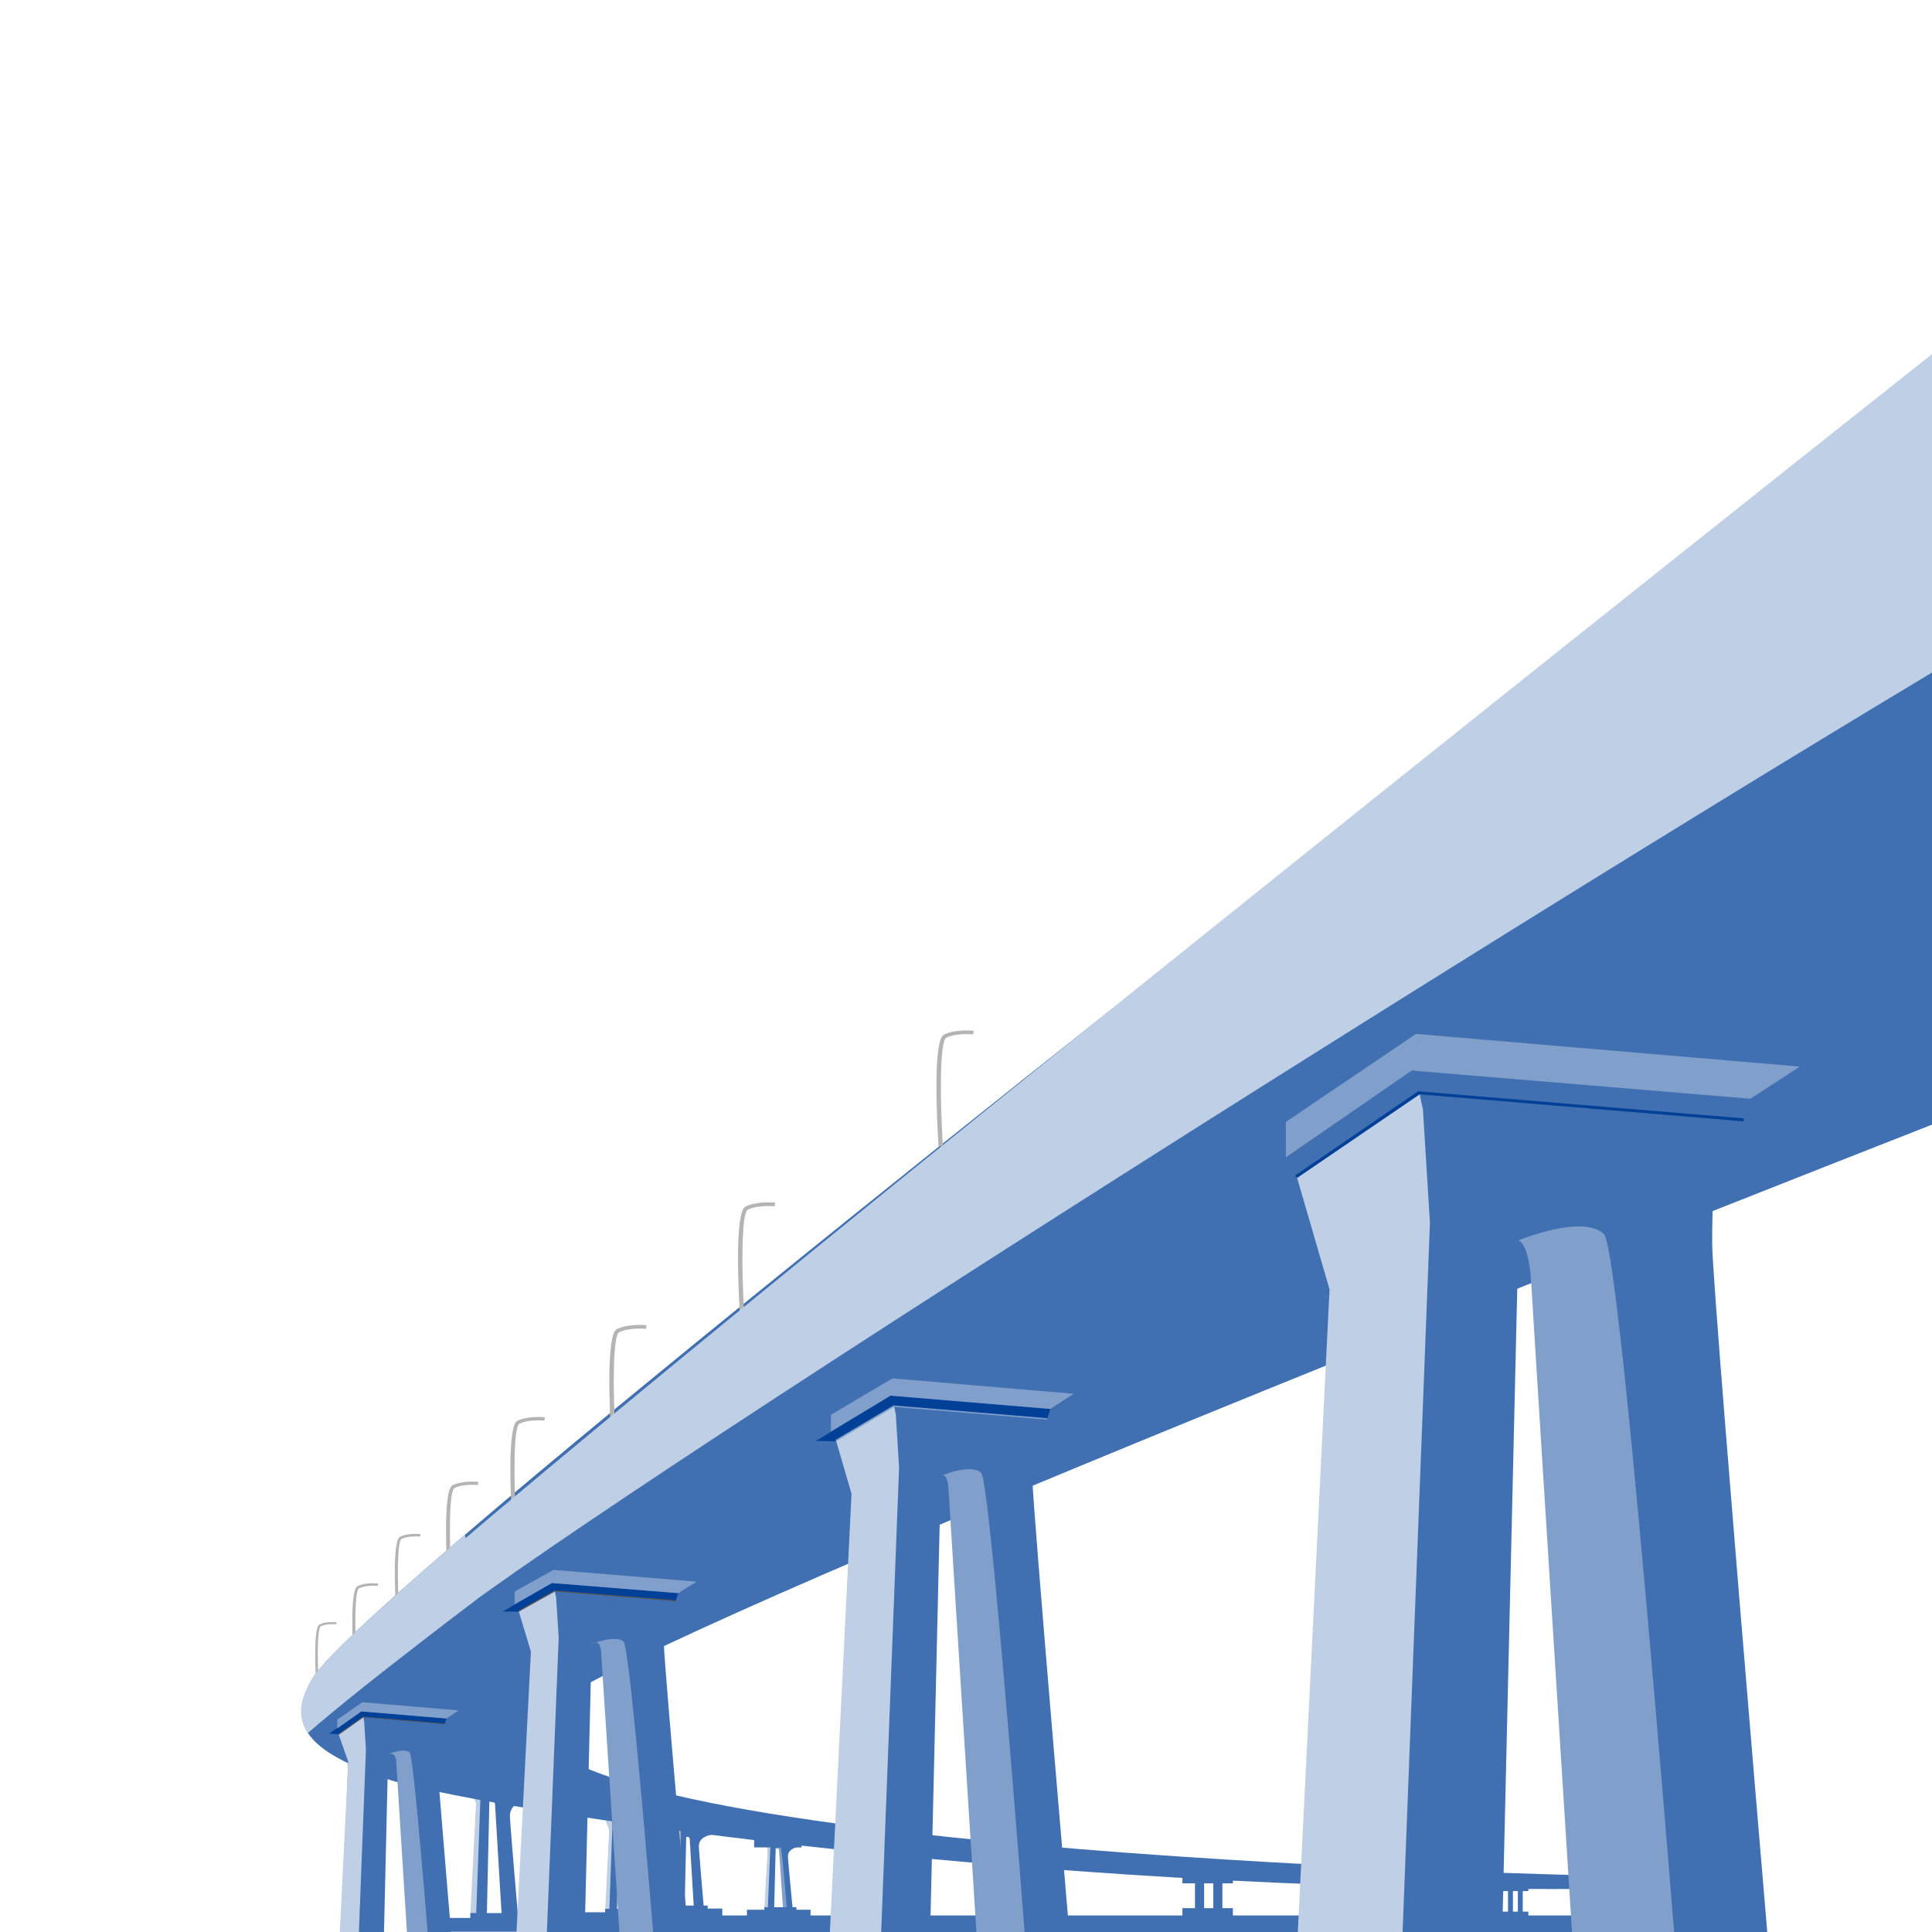 <?xml version="1.0" encoding="utf-8"?>
<!-- Generator: Adobe Illustrator 24.1.3, SVG Export Plug-In . SVG Version: 6.00 Build 0)  -->
<svg version="1.1" id="レイヤー_1" xmlns="http://www.w3.org/2000/svg" xmlns:xlink="http://www.w3.org/1999/xlink" x="0px"
	 y="0px" width="185px" height="185px" viewBox="0 0 185 185" enable-background="new 0 0 185 185" xml:space="preserve">
<g>
	<g>
		<defs>
			<path id="SVGID_1_" d="M176.969,185.928H8.031c-4.435,0-8.031-3.596-8.031-8.031V8.928h185v168.969
				C185,182.332,181.404,185.928,176.969,185.928z"/>
		</defs>
		<clipPath id="SVGID_2_">
			<use xlink:href="#SVGID_1_"  overflow="visible"/>
		</clipPath>
		<g clip-path="url(#SVGID_2_)">
			<g>
				<path fill="#4070B1" d="M58.045,174.378l0.323,0.866l-0.343,7.553l1.06,0.013l0.171-7.71c0,0,0.444-0.095,0.46,0.222
					c0.016,0.316,0.46,7.511,0.46,7.511l1.033-0.001c0,0-0.526-6.102-0.542-6.656c-0.035-1.197,1.6-1.342,1.6-1.342
					s-1.498-0.582-1.498-0.64c0-0.057,0.407-0.259,0.407-0.259l-2.111-0.371L58.045,174.378z"/>
				<polygon fill="#BFCFE5" points="57.954,182.796 58.352,182.791 58.637,174.97 58.589,174.136 58.397,174.043 58.031,174.376 
					58.345,175.249 				"/>
				<path fill="#809FCB" d="M59.646,175.33c0.017,0.317,0.448,7.487,0.448,7.487l0.448,0.007c-0.104-1.423-0.558-7.638-0.688-7.771
					c-0.147-0.151-0.598,0.047-0.598,0.047S59.63,175.014,59.646,175.33z"/>
				<rect x="57.946" y="182.782" fill="#4070B1" width="3.71" height="0.474"/>
				<rect x="55.432" y="183.112" fill="#4070B1" width="7.86" height="0.949"/>
				<path fill="#2B2928" d="M60.769,174.194c0-0.057,0.392-0.261,0.392-0.261l-2.178-0.41l-0.587,0.523l0.192,0.09l2.506,0.172
					C61.095,174.309,60.769,174.251,60.769,174.194z"/>
			</g>
			<g>
				<path fill="#4070B1" d="M45.17,171.468l0.451,1.208l-0.478,10.535l1.478,0.018l0.239-10.754c0,0,0.619-0.132,0.642,0.31
					c0.023,0.441,0.642,10.476,0.642,10.476l1.44-0.001c0,0-0.733-8.511-0.755-9.284c-0.049-1.669,2.087-1.629,2.087-1.629
					s-1.945-1.056-1.945-1.136c0-0.08,0.567-0.361,0.567-0.361l-2.944-0.518L45.17,171.468z"/>
				<polygon fill="#BFCFE5" points="45.043,183.209 45.598,183.202 45.997,172.294 45.929,171.131 45.661,171 45.151,171.464 
					45.589,172.683 				"/>
				<path fill="#4070B1" d="M47.404,172.796c0.024,0.442,0.624,10.443,0.624,10.443l0.624,0.01
					c-0.145-1.986-0.778-10.654-0.959-10.84c-0.204-0.21-0.834,0.065-0.834,0.065S47.382,172.354,47.404,172.796z"/>
				<rect x="45.032" y="183.19" fill="#4070B1" width="5.176" height="0.662"/>
				<rect x="41.525" y="183.651" fill="#4070B1" width="10.964" height="1.324"/>
				<path fill="#2B2928" d="M48.971,171.211c0-0.08,0.547-0.364,0.547-0.364l-3.039-0.572l-0.819,0.73l0.268,0.126l3.496,0.24
					C49.424,171.371,48.971,171.291,48.971,171.211z"/>
			</g>
			<g>
				<path fill="#4070B1" d="M64.673,175.276l0.277,0.741l-0.294,6.466l0.907,0.011l0.146-6.6c0,0,0.381-0.081,0.394,0.19
					c0.014,0.271,0.394,6.429,0.394,6.429l0.883-0.001c0,0-0.45-5.223-0.463-5.698c-0.03-1.024,1.301-1.136,1.301-1.136
					s-1.214-0.512-1.214-0.561c0-0.049,0.348-0.222,0.348-0.222l-1.806-0.318L64.673,175.276z"/>
				<polygon fill="#C4C3C1" points="64.595,182.482 64.936,182.478 65.18,175.783 65.138,175.069 64.974,174.989 64.661,175.274 
					64.93,176.022 				"/>
				<path fill="#4070B1" d="M66.044,176.091c0.015,0.271,0.383,6.409,0.383,6.409l0.383,0.006c-0.089-1.219-0.478-6.538-0.589-6.652
					c-0.126-0.129-0.512,0.04-0.512,0.04S66.03,175.821,66.044,176.091z"/>
				<rect x="64.588" y="182.47" fill="#4070B1" width="3.176" height="0.406"/>
				<rect x="62.854" y="182.753" fill="#4070B1" width="6.311" height="0.813"/>
				<path fill="#2B2928" d="M67.005,175.119c0-0.049,0.336-0.224,0.336-0.224l-1.865-0.351l-0.502,0.448l0.164,0.077l2.145,0.148
					C67.284,175.217,67.005,175.168,67.005,175.119z"/>
			</g>
			<g>
				<path fill="#4070B1" d="M73.271,176.456l0.268,0.636l-0.284,5.545l0.878,0.01l0.142-5.66c0,0,0.368-0.069,0.382,0.163
					c0.013,0.232,0.381,5.514,0.381,5.514l0.855-0.001c0,0-0.435-4.479-0.449-4.886c-0.029-0.879,1.259-0.974,1.259-0.974
					s-1.175-0.439-1.175-0.481c0-0.042,0.337-0.19,0.337-0.19l-1.748-0.273L73.271,176.456z"/>
				<polygon fill="#BFCFE5" points="73.196,182.636 73.525,182.632 73.762,176.891 73.721,176.279 73.562,176.211 73.26,176.455 
					73.519,177.096 				"/>
				<path fill="#809FCB" d="M74.597,177.156c0.014,0.232,0.371,5.496,0.371,5.496l0.371,0.005c-0.086-1.045-0.463-5.607-0.57-5.705
					c-0.121-0.111-0.495,0.034-0.495,0.034S74.584,176.923,74.597,177.156z"/>
				<rect x="73.189" y="182.626" fill="#4070B1" width="3.073" height="0.348"/>
				<rect x="71.524" y="182.869" fill="#4070B1" width="6.092" height="0.697"/>
				<path fill="#2B2928" d="M75.528,176.321c0-0.042,0.325-0.192,0.325-0.192l-1.804-0.301l-0.486,0.384l0.159,0.066l2.076,0.127
					C75.797,176.406,75.528,176.364,75.528,176.321z"/>
				<polygon fill="#4070B1" points="76.763,176.9 72.212,176.9 72.212,175.586 76.711,176.205 				"/>
			</g>
			<g>
				<path fill="#4070B1" d="M83.685,177.454l0.243,0.55l-0.258,4.795l0.796,0.008l0.128-4.895c0,0,0.334-0.06,0.346,0.141
					c0.012,0.201,0.346,4.769,0.346,4.769l0.775-0.001c0,0-0.395-3.874-0.407-4.226c-0.027-0.76,1.142-0.842,1.142-0.842
					s-1.065-0.379-1.065-0.416s0.305-0.165,0.305-0.165l-1.585-0.236L83.685,177.454z"/>
				<polygon fill="#BFCFE5" points="83.616,182.798 83.915,182.795 84.129,177.83 84.093,177.301 83.949,177.241 83.674,177.452 
					83.91,178.007 				"/>
				<path fill="#809FCB" d="M84.888,178.058c0.012,0.201,0.336,4.753,0.336,4.753l0.336,0.005c-0.078-0.904-0.419-4.849-0.516-4.934
					c-0.11-0.096-0.449,0.03-0.449,0.03S84.875,177.858,84.888,178.058z"/>
				<rect x="83.61" y="182.789" fill="#4070B1" width="2.787" height="0.301"/>
				<rect x="82.1" y="182.999" fill="#4070B1" width="5.525" height="0.603"/>
				<path fill="#2B2928" d="M85.731,177.337c0-0.036,0.294-0.166,0.294-0.166l-1.636-0.26l-0.44,0.332l0.144,0.057l1.882,0.109
					C85.975,177.41,85.731,177.373,85.731,177.337z"/>
				<rect x="82.652" y="176.754" fill="#4070B1" width="4.552" height="1.314"/>
			</g>
			<g>
				<g>
					<rect x="96.051" y="178.138" fill="#3E3A39" width="0.825" height="5.748"/>
					<rect x="97.7" y="178.138" fill="#3E3A39" width="0.825" height="5.748"/>
					<rect x="94.92" y="177.761" fill="#3E3A39" width="4.552" height="1.445"/>
					<rect x="94.92" y="182.881" fill="#3E3A39" width="4.552" height="1.445"/>
				</g>
				<g>
					<rect x="96.051" y="178.138" fill="#4070B1" width="0.825" height="5.748"/>
					<rect x="97.7" y="178.138" fill="#4070B1" width="0.825" height="5.748"/>
					<rect x="94.92" y="177.761" fill="#4070B1" width="4.552" height="1.445"/>
					<rect x="94.92" y="182.881" fill="#4070B1" width="4.552" height="1.445"/>
				</g>
			</g>
			<path fill="#4070B1" d="M128.497,79.257c0,0-93.549,73.127-98.561,81.447c-2.933,4.87,0.418,7.269,7.1,9.634
				c7.142,2.527,60.139,11.035,116.719,10.525c0,0.175,0.009-1.242,0.009-1.242S53.063,177.625,51,165
				c-0.938-7.688,304-122.667,304-122.667l-140.581,2.392L128.497,79.257z"/>
			<g>
				<g>
					<path fill="#B4B4B5" d="M70.864,126.207c-0.148-2.367-0.55-10.131,0.519-10.669c1.094-0.55,2.777-0.381,2.848-0.374
						l-0.052,0.348c-0.016-0.002-1.613-0.16-2.581,0.327c-0.586,0.295-0.622,5.494-0.316,10.35L70.864,126.207z"/>
				</g>
				<g>
					<path fill="#B4B4B5" d="M89.867,109.743c-0.148-2.367-0.55-10.131,0.519-10.669c1.094-0.55,2.777-0.381,2.848-0.374
						l-0.052,0.348c-0.016-0.002-1.613-0.16-2.581,0.327c-0.586,0.295-0.622,5.494-0.316,10.35L89.867,109.743z"/>
				</g>
				<g>
					<path fill="#B4B4B5" d="M58.544,137.943c-0.148-2.367-0.55-10.131,0.519-10.669c1.094-0.55,2.777-0.381,2.848-0.374
						l-0.052,0.348c-0.016-0.002-1.613-0.16-2.581,0.327c-0.586,0.295-0.622,5.494-0.316,10.35L58.544,137.943z"/>
				</g>
				<g>
					<path fill="#B4B4B5" d="M49.055,145.946c-0.137-2.194-0.51-9.39,0.481-9.889c1.014-0.51,2.574-0.353,2.64-0.347l-0.048,0.322
						c-0.015-0.002-1.495-0.149-2.393,0.303c-0.543,0.273-0.576,5.092-0.294,9.593L49.055,145.946z"/>
				</g>
				<g>
					<path fill="#B4B4B5" d="M42.883,151.489c-0.129-2.055-0.478-8.797,0.45-9.264c0.95-0.477,2.412-0.331,2.473-0.325l-0.045,0.302
						c-0.014-0.001-1.4-0.139-2.242,0.284c-0.509,0.256-0.539,4.771-0.275,8.987L42.883,151.489z"/>
				</g>
				<g>
					<path fill="#B4B4B5" d="M37.941,154.545c-0.103-1.639-0.381-7.016,0.36-7.389c0.757-0.381,1.923-0.264,1.972-0.259
						l-0.036,0.241c-0.011-0.001-1.117-0.111-1.788,0.226c-0.405,0.204-0.43,3.805-0.219,7.168L37.941,154.545z"/>
				</g>
				<g>
					<path fill="#B4B4B5" d="M33.869,159.274c-0.103-1.639-0.381-7.016,0.36-7.389c0.757-0.381,1.923-0.264,1.972-0.259
						l-0.036,0.241c-0.011-0.001-1.117-0.111-1.788,0.226c-0.405,0.204-0.43,3.805-0.219,7.168L33.869,159.274z"/>
				</g>
				<g>
					<path fill="#B4B4B5" d="M30.296,161.69c-0.086-1.362-0.316-5.83,0.299-6.139c0.629-0.316,1.598-0.219,1.639-0.215l-0.029,0.2
						c-0.01-0.001-0.928-0.092-1.486,0.188c-0.337,0.17-0.358,3.162-0.182,5.956L30.296,161.69z"/>
				</g>
			</g>
			<path fill="#BFCFE5" d="M29.937,160.704c-1.294,2.149-1.363,3.816-0.464,5.213c2.764-2.412,8.897-7.583,17.14-13.47
				c27.983-19.99,133.173-86.021,160.242-100.744l2.488-28.049l-10.538-0.674C198.804,22.979,34.948,152.384,29.937,160.704z"/>
			<path fill="#BFCFE5" d="M45.718,153.094c-0.418-1.752-1.164-6.052-1.195-6.132c-7.926,6.789-13.467,11.883-14.586,13.742
				c-1.231,2.044-1.535,3.589-0.451,5.23C32.161,163.644,35.486,160.888,45.718,153.094z"/>
			<g>
				<rect x="136.154" y="180.509" fill="#4070B1" width="0.47" height="3.081"/>
				<rect x="137.093" y="180.509" fill="#4070B1" width="0.47" height="3.081"/>
				<rect x="135.51" y="180.307" fill="#4070B1" width="2.593" height="0.775"/>
				<rect x="135.51" y="183.051" fill="#4070B1" width="2.593" height="0.775"/>
			</g>
			<g>
				<rect x="144.402" y="180.509" fill="#4070B1" width="0.47" height="3.081"/>
				<rect x="145.342" y="180.509" fill="#4070B1" width="0.47" height="3.081"/>
				<rect x="143.758" y="180.307" fill="#4070B1" width="2.593" height="0.775"/>
				<rect x="143.758" y="183.051" fill="#4070B1" width="2.593" height="0.775"/>
			</g>
			<g>
				<rect x="151.815" y="180.509" fill="#4070B1" width="0.47" height="3.081"/>
				<rect x="152.755" y="180.509" fill="#4070B1" width="0.47" height="3.081"/>
				<rect x="151.171" y="180.307" fill="#4070B1" width="2.593" height="0.775"/>
				<rect x="151.171" y="183.051" fill="#4070B1" width="2.593" height="0.775"/>
			</g>
			<rect x="53" y="183.416" fill="#4070B1" width="100.764" height="3.297"/>
			<g>
				<rect x="114.426" y="179.649" fill="#4070B1" width="0.875" height="3.714"/>
				<rect x="116.176" y="179.649" fill="#4070B1" width="0.875" height="3.714"/>
				<rect x="113.225" y="179.405" fill="#4070B1" width="4.832" height="0.934"/>
				<rect x="113.225" y="182.714" fill="#4070B1" width="4.832" height="0.934"/>
			</g>
			<g>
				<g>
					<path fill="#4070B1" d="M123.077,112.246l4.235,11.22l-3.93,99.308l19.671-3.766l2.341-100.229c0,0,6.086-1.23,6.309,2.884
						c0.223,4.114,6.302,97.638,6.302,97.638l14.141-0.013c0,0-8.193-95.217-8.193-100.136c0-3.646,0-6.031,1.282-7.667
						c1.83-2.336,6.409-3.903,6.409-3.903l-4.765-0.351l0.585-2.034l-30.764-2.524L123.077,112.246z"/>
					<polygon fill="#BFCFE5" points="122.408,222.761 133.007,218.756 136.924,117.096 136.255,106.251 135.614,103.306 
						123.857,111.593 127.312,123.466 					"/>
					<path fill="#809FCB" d="M146.635,123.006c0.223,4.114,6.13,97.331,6.13,97.331l10.241-1.141
						c-1.426-18.506-7.647-99.291-9.419-101.024c-2.006-1.963-8.193,0.608-8.193,0.608S146.412,118.892,146.635,123.006z"/>
					<rect x="127.449" y="218.641" fill="#4070B1" width="50.828" height="6.165"/>
					<rect x="99.694" y="222.936" fill="#4070B1" width="100.988" height="12.342"/>
				</g>
				<polygon fill="#4070B1" points="124.063,112.804 120.08,112.752 135.196,102.5 167.618,105.199 166.927,107.352 
					135.874,104.637 				"/>
				<polygon fill="#809FCB" points="123.131,110.821 123.131,107.428 135.586,99.005 135.683,102.546 135.196,102.5 				"/>
				<polygon fill="#809FCB" points="135.563,99 172.341,102.132 167.611,105.212 135.614,102.546 				"/>
				<polygon fill="#004097" points="135.791,104.498 124.008,112.567 124.207,112.792 135.948,104.787 166.946,107.373 
					166.98,107.093 				"/>
			</g>
			<g>
				<g>
					<path fill="#4070B1" d="M32.326,165.803l1.018,2.883l-0.988,24.954l4.224-0.489l0.588-25.186c0,0,1.529-0.309,1.585,0.725
						c0.056,1.034,1.584,24.534,1.584,24.534l3.553-0.003c0,0-2.058-23.926-2.058-25.162c0-0.916,0-1.515,0.322-1.927
						c0.46-0.587,1.61-0.981,1.61-0.981l-1.198-0.088l0.148-0.511l-7.73-0.634L32.326,165.803z"/>
					<polygon fill="#BFCFE5" points="32.111,193.637 34.054,193.088 35.039,167.543 34.871,164.818 34.71,164.078 32.326,165.795 
						33.344,168.687 					"/>
					<path fill="#809FCB" d="M37.941,168.687c0.056,1.034,1.54,24.458,1.54,24.458l2.112,0.055
						c-0.358-4.65-1.922-24.95-2.367-25.386c-0.504-0.493-2.059,0.153-2.059,0.153S37.885,167.653,37.941,168.687z"/>
					<rect x="32.659" y="193.06" fill="#4070B1" width="12.772" height="1.549"/>
					<rect x="25.684" y="194.139" fill="#4070B1" width="25.376" height="3.101"/>
				</g>
				<polygon fill="#004097" points="32.424,166.074 31.526,165.994 34.605,163.876 42.752,164.554 42.578,165.095 34.775,164.413 
									"/>
				<polygon fill="#809FCB" points="32.292,165.509 32.292,164.657 34.702,162.998 34.727,163.888 34.605,163.876 				"/>
				<polygon fill="#809FCB" points="34.697,162.996 43.938,163.783 42.75,164.557 34.71,163.888 				"/>
				<polygon fill="#595757" points="34.755,164.378 32.356,166.057 32.444,166.115 34.794,164.45 42.583,165.1 42.591,165.03 				
					"/>
			</g>
			<g>
				<g>
					<path fill="#4070B1" d="M49.579,154.038l1.258,4.115l-1.466,35.609l6.415-0.403l0.872-35.939c0,0,2.271-0.441,2.353,1.034
						c0.084,1.475,2.35,35.01,2.35,35.01l5.274-0.004c0,0-3.056-34.142-3.056-35.906c0-1.307,0-2.162,0.478-2.75
						c0.682-0.837,2.391-1.399,2.391-1.399l-1.778-0.126l0.218-0.729l-11.475-0.905L49.579,154.038z"/>
					<polygon fill="#BFCFE5" points="49.008,193.757 52.038,193.268 53.498,156.815 53.248,152.926 53.01,151.87 49.59,154.011 
						50.837,158.153 					"/>
					<path fill="#809FCB" d="M57.561,158.245c0.084,1.475,2.287,34.899,2.287,34.899l3.379,0.281
						c-0.532-6.635-2.853-35.603-3.513-36.224c-0.749-0.704-3.056,0.218-3.056,0.218S57.479,156.77,57.561,158.245z"/>
					<rect x="49.965" y="193.226" fill="#4070B1" width="18.958" height="2.211"/>
					<rect x="39.612" y="194.766" fill="#4070B1" width="37.669" height="4.425"/>
				</g>
				<polygon fill="#004097" points="49.625,154.329 48.139,154.311 52.854,151.581 64.947,152.549 64.69,153.321 53.107,152.347 
									"/>
				<polygon fill="#809FCB" points="49.277,153.618 49.277,152.401 52.999,150.328 53.036,151.598 52.854,151.581 				"/>
				<polygon fill="#809FCB" points="52.991,150.326 66.709,151.449 64.945,152.554 53.01,151.598 				"/>
				<polygon fill="#595757" points="53.076,152.298 49.605,154.244 49.679,154.326 53.135,152.401 64.697,153.328 64.709,153.228 
									"/>
			</g>
			<g>
				<g>
					<path fill="#4070B1" d="M79.54,137.744l1.998,5.294l-1.854,46.861l9.301-1.284l1.104-47.296c0,0,2.872-0.58,2.978,1.361
						c0.106,1.942,2.973,46.073,2.973,46.073l6.673-0.005c0,0-3.865-44.931-3.865-47.252c0-1.721,0-2.846,0.604-3.618
						c0.864-1.102,3.025-1.841,3.025-1.841l-2.249-0.166l0.276-0.96l-14.517-1.191L79.54,137.744z"/>
					<polygon fill="#BFCFE5" points="79.224,189.893 84.244,188.495 86.092,140.524 85.776,135.406 85.474,134.016 79.907,137.435 
						81.538,143.038 					"/>
					<path fill="#809FCB" d="M90.835,142.73c0.106,1.942,2.893,45.928,2.893,45.928l4.672,0.044
						c-0.672-8.731-3.609-46.853-4.444-47.671c-0.947-0.926-3.866,0.287-3.866,0.287S90.731,140.789,90.835,142.73z"/>
					<rect x="81.622" y="188.44" fill="#4070B1" width="23.984" height="2.909"/>
					<rect x="68.525" y="190.467" fill="#4070B1" width="47.654" height="5.824"/>
				</g>
				<polygon fill="#004097" points="80.005,138.006 78.125,137.982 85.277,133.636 100.577,134.91 100.251,135.926 85.597,134.645 
									"/>
				<polygon fill="#809FCB" points="79.565,137.07 79.565,135.469 85.461,131.987 85.508,133.658 85.277,133.636 				"/>
				<polygon fill="#809FCB" points="85.45,131.985 102.804,133.463 100.574,134.916 85.474,133.658 				"/>
				<polygon fill="#809FCB" points="85.558,134.579 79.979,137.894 80.073,138.002 85.632,134.716 100.259,135.936 100.275,135.803 
									"/>
			</g>
		</g>
	</g>
</g>
</svg>
